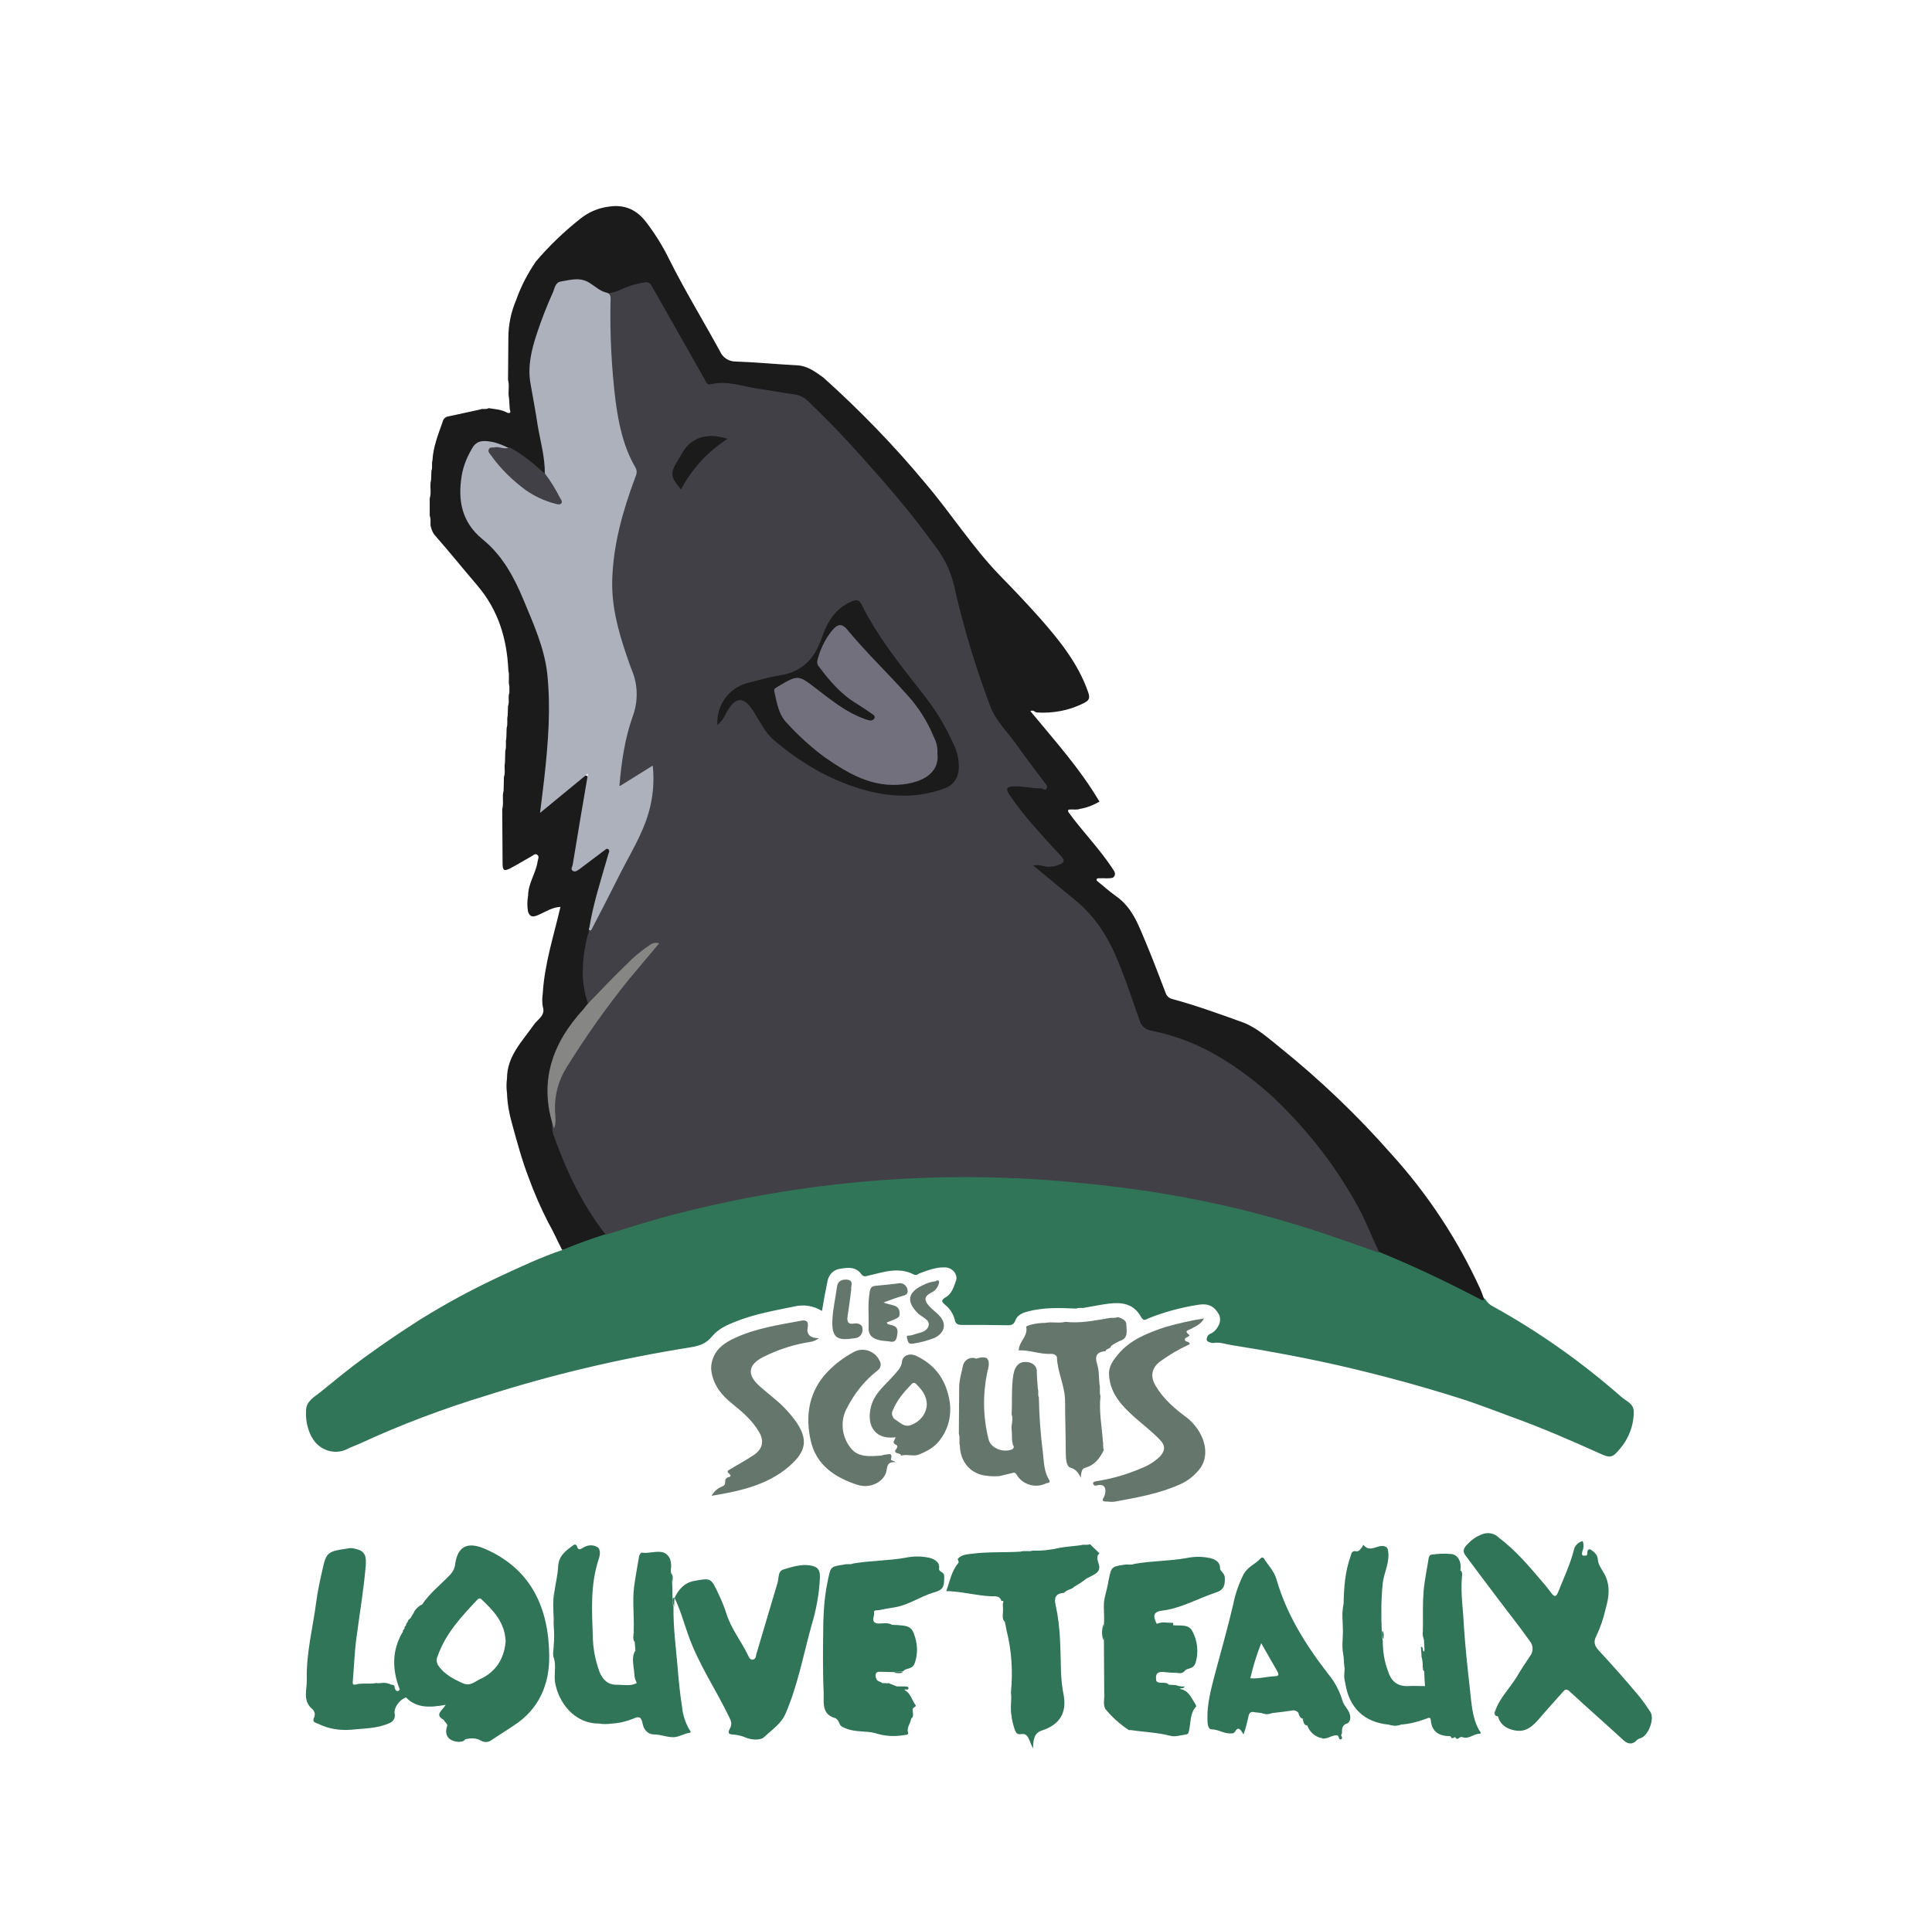 <?xml version="1.0" encoding="utf-8"?>
<!-- Generator: Adobe Illustrator 22.1.0, SVG Export Plug-In . SVG Version: 6.00 Build 0)  -->
<svg version="1.1" id="Calque_1" xmlns="http://www.w3.org/2000/svg" xmlns:xlink="http://www.w3.org/1999/xlink" x="0px" y="0px"
	 viewBox="0 0 567.4 566.9" style="enable-background:new 0 0 567.4 566.9;" xml:space="preserve">
<style type="text/css">
	.st0{fill:#307558;}
	.st1{fill:#1B1B1B;}
	.st2{fill:#65776D;}
	.st3{fill:#414047;}
	.st4{fill:#ADB1BC;}
	.st5{fill:#868685;}
	.st6{fill:#72707D;}
	.st7{fill:none;}
</style>
<title>Fichier 3</title>
<g id="Calque_2_1_">
	<g id="Calque_1-2">
		<path class="st0" d="M436.2,381.6c0.6,1.1,1.6,1.9,2.7,2.4c13.3,7.4,25.7,16.2,37.1,26.2c1.4,1.3,3.7,2,3.8,4.3
			c0.1,3.4-1,6.8-2.9,9.6c-0.3,0.5-0.7,0.9-1,1.3c-2.3,2.9-3,3-6.2,1.5c-8.2-3.7-16.5-7.3-25-10.4c-5.5-2-11-4.2-16.5-5.9
			c-11.4-3.6-22.9-6.7-34.6-9.4c-10.6-2.4-21.3-4.4-32.1-6.1c-1.7-0.3-3.3-0.9-5.1-0.6c-0.7,0.1-1.9-0.4-2-0.8
			c-0.1-0.9,0.4-1.7,1.3-2c1.1-0.6,1.9-1.6,2.4-2.8c0.3-0.8,0.3-1.8,0-2.6c-1.5-2.7-3.3-3.5-6.3-3c-5,0.8-9.9,2.1-14.6,4
			c-0.6,0.3-1.3,0.9-2-0.3c-2.6-4.8-6.9-4.5-11.3-3.8c-1.7,0.3-3.5,0.6-5.2,0.9c-0.8,0.3-1.8-0.1-2.6,0.3c-4.8-0.2-9.7-0.4-14.4,0.9
			c-1.6,0.4-3,1.1-3.6,2.8c-0.4,1-1.1,1.2-2,1.2c-4.6-0.1-9.1-0.1-13.7-0.1c-1.2,0-1.8-0.4-2-1.5c-0.4-1.7-1.4-3.2-2.7-4.3
			c-1.1-0.9-1.5-1.4,0-2.3c1.8-1,2.4-3,3-4.7c0.8-1.9-0.9-4-3.1-4.1c-2.6-0.1-5,0.8-7.4,1.7c-0.6,0.2-1,0.8-1.8,0.4
			c-4.6-2.4-9.2-0.6-13.7,0.4c-0.7,0.3-1.5,0-1.8-0.6c-1.6-2.1-3.8-1.9-6.1-1.5c-2,0.2-3.5,1.8-3.8,3.8c-0.6,2.8-1.1,5.6-1.6,8.6
			c-2.4-1.5-5.4-2-8.2-1.3c-5.8,1.2-11.6,2.2-17.1,4.4c-2.6,1-5.2,2.2-7,4.4s-3.9,2.8-6.4,3.2c-20.2,3.2-40.2,7.9-59.7,14.1
			c-12.8,3.9-25.3,8.6-37.4,14.2c-1.1,0.5-2.3,0.9-3.5,1.5c-3.8,2-8.5,0.4-10.5-3.4c-0.1-0.1-0.1-0.2-0.2-0.3
			c-1.2-2.4-1.7-5.1-1.5-7.8c0.1-2.4,2.3-3.7,4-5c4.2-3.4,8.4-6.9,12.8-10.1c5.5-4,11.2-7.9,16.9-11.5c7.4-4.6,15-8.7,22.9-12.4
			c6.2-2.9,12.4-5.8,18.9-8c0.4-1.2,1.5-1.3,2.4-1.7c3.6-1.4,7.3-2.8,11-3.9c16.7-5.6,33.8-9.8,51.2-12.6c12-1.9,24.1-3.1,36.2-3.8
			c11-0.6,21.9-0.6,32.8-0.3c15,0.5,30,2.1,44.8,4.7c21,3.7,41.6,9.5,61.4,17.3C415.7,371.2,426.1,376.1,436.2,381.6z"/>
		<path class="st1" d="M178.3,362.4c-4.4,1.4-8.9,3-13.2,4.8c-1.4-2.7-2.6-5.5-4.1-8.1c-2.1-4.1-4-8.4-5.6-12.8
			c-2.1-5.4-3.6-11-5.1-16.5c-0.8-2.8-1.3-5.7-1.4-8.7c-0.2-1.4-0.2-2.9,0-4.3c0-6.6,4.5-10.9,7.9-15.8c1.1-1.6,3.5-2.7,2.6-5.3
			c-0.2-1.3-0.2-2.5,0-3.8c0.5-8.7,3.2-16.9,5.2-25.5c-2.5,0.1-4.6,1.6-6.8,2.5c-1.5,0.6-2.2,0.3-2.7-1c-0.3-1.6-0.3-3.2,0-4.8
			c0-3.6,2.3-6.6,2.8-10.1c0.1-0.6,0.5-1.3,0-1.8c-0.7-0.7-1.3,0.1-1.9,0.4c-2,1.1-3.9,2.3-6,3.4s-2.4,0.6-2.4-1.5
			c0-5.3-0.1-10.5-0.1-15.8c0.5-1.8-0.1-3.6,0.4-5.4l0.1-4.1c0.5-1.3,0-2.7,0.3-4.1l0.1-3.6c0.4-1.2,0-2.4,0.3-3.6l0.1-3.1
			c0.4-1.2,0-2.4,0.3-3.6l0.1-2.8c0.5-1.3-0.1-2.6,0.4-3.9v-1.9c-0.4-1.5,0.1-3.1-0.3-4.6c-0.4-9.3-2.9-17.7-9.1-25
			c-4.2-4.9-8.3-10-12.6-14.9c-0.5-0.6-0.8-1.4-1-2.1c-0.4-1.1,0.1-2.3-0.4-3.5v-5.1c0.6-1.8-0.1-3.6,0.4-5.4l0.1-2.7
			c0.4-1,0-2,0.3-3c0.2-4,1.7-7.7,3-11.4c0.2-0.9,0.9-1.5,1.8-1.6l9.2-2c0.8-0.4,1.7,0.1,2.5-0.4c1.9,0.3,3.9,0.4,5.6,1.4
			c1.3,0.2,0.6-0.7,0.6-1.2l-0.2-3.1c-0.4-1.8,0.2-3.6-0.3-5.4c0-4.1,0.1-8.3,0.1-12.4c0-3.8,0.8-7.6,2.3-11.1
			c1.4-4,3.4-7.8,5.8-11.3c3.9-4.6,8.3-8.8,13.1-12.6c2.4-1.9,5.2-3.1,8.3-3.5c4.7-0.7,8.2,0.9,11,4.6c2.6,3.4,4.9,7.1,6.8,11
			c4.6,9.2,10,18,14.9,27c0.8,1.8,2.6,2.9,4.5,2.9c6,0.2,11.9,0.8,17.9,1.1c3.2,0.1,5.5,1.9,7.9,3.6c10.7,9.6,20.8,20,30,31.1
			c7.5,8.8,13.7,18.6,21.7,26.9c4.1,4.2,8.2,8.5,12.1,12.9c5.7,6.5,11.1,13.2,14,21.6c0.6,1.8,0.2,2.4-1.4,3.2
			c-4.2,2.1-8.9,3-13.6,2.7c-0.7,0-1-0.9-2-0.4c7.1,8.6,14.6,16.9,20.3,26.6c-1.8,1-3.7,1.8-5.7,2.1c-1,0.4-2,0.1-3,0.2
			c-0.6,0-0.6,0.3-0.4,0.8c4,5.5,8.9,10.5,12.7,16.2c0.6,1,1.6,1.9,0.4,3c-1.3,0.4-2.6,0.1-4,0.2c-0.4,0-1-0.1-0.8,0.7
			c1.9,1.5,3.6,3.1,5.6,4.5c5.2,3.6,6.9,9.3,9.2,14.6c1.9,4.5,3.6,9.2,5.4,13.8c0.3,1,1.1,1.7,2.1,1.9c7,1.9,13.9,4.4,20.8,6.9
			c4.1,1.6,7.3,4.6,10.7,7.3c11.8,9.5,22.8,20,32.8,31.4c10.7,11.8,19.5,25.2,26.1,39.7c0.4,0.9,0.7,1.9,1.1,2.9
			c-0.5,0.5-0.9,0.1-1.3-0.1c-9.6-5-19.4-9.7-29.5-13.8c-0.9-0.6-1.5-1.5-1.8-2.5c-5.4-13-13-24.9-22.5-35.2
			c-7.9-9-17.4-16.4-28-21.9c-4.6-2.4-9.6-4.1-14.7-5c-2-0.2-3.6-1.6-4-3.5c-2.4-7.6-5.4-15.1-8.7-22.3c-2.5-5.4-6.5-9.4-10.9-13.2
			c-3.2-2.9-6.7-5.5-10-8.2c-0.6-0.5-1.6-1-1.1-1.9s1.4-0.6,2.2-0.5c1.2,0.3,2.5,0.4,3.8,0.2c0.7-0.2,1.5-0.2,1.8-1
			s-0.4-1.1-0.8-1.6c-4.1-4.4-8.1-9-11.9-13.8c-1.1-1.3-2-2.7-2.7-4.1c-0.9-1.7-0.4-2.5,1.6-2.7c3-0.3,5.9,0.4,9.2,0.6
			c-0.8-1.5-1.7-3-2.8-4.3c-3.4-4.6-6.8-9.1-10.2-13.6c-1.9-2.4-3.3-5.1-4.2-8c-3.7-11.1-7.4-22.2-9.8-33.6c-1-4.7-3.5-8.5-6.3-12.2
			c-7.4-9.8-15.3-19.3-23.8-28.3c-3.5-3.8-7.1-7.4-10.7-11c-1.9-2.1-4.5-3.4-7.2-3.7c-5.4-0.5-10.7-1.9-16.1-2.8
			c-1.9-0.4-3.8-0.4-5.7-0.2c-1.7,0.3-2.6-0.3-3.5-1.8c-4.7-8.2-9.2-16.5-14-24.6c-2.2-3.8-2.5-3.8-6.7-2.6
			c-2.6,0.8-4.8,2.6-7.7,2.3c-1.6-0.4-3.1-1.2-4.4-2.3c-2.6-1.9-5.4-1.6-8.3-0.8c-0.8,0.3-1.4,0.9-1.6,1.7
			c-3.1,6.1-5.4,12.6-6.9,19.3c-0.5,3-0.5,6.1,0,9.1c1.1,7.3,2.6,14.5,3.8,21.7c0.3,1.2,0.3,2.5,0,3.8c-0.8,1-1.4,0.2-2-0.3
			c-2.9-2.6-6.1-4.8-9.6-6.6c-8.4-3.8-9.7-1.3-12.1,5.5c-1.5,4.2-0.6,8.5-0.3,12.8c0.2,1.2,0.8,2.3,1.7,3.1c1.6,2,3.3,3.9,5.1,5.7
			c3.9,3.5,7.1,7.9,9.2,12.7c3.8,8.3,7.5,16.7,8.9,25.8c1,6.3,0.6,12.8,0.2,19.1c-0.4,6.9-1.1,13.7-2.2,20.5c3.5-2.8,6.4-5.6,9.7-8
			c1-0.8,2.1-2.4,3.4-1.6c1.2,0.7,0.3,2.4,0.1,3.6c-1.1,6.9-2.3,13.9-3.4,20.8c-0.1,0.8-0.8,1.9,0.1,2.4s1.6-0.6,2.2-1.1
			c1.6-1.1,3-2.4,4.5-3.6c0.8-0.6,1.6-1.4,2.6-0.8s0.5,1.7,0.2,2.6c-1.9,6.8-4,13.5-5.3,20.4c-0.2,0.9-0.4,1.8-0.5,2.7
			c-1.2,6.5-1.8,13.1,0,19.6c-0.4,1.8-1.7,3-2.9,4.3c-5.1,5.6-8.2,12.8-8.9,20.4c-0.4,4.2,0.7,8.2,1.8,12.2c3.2,10.3,8,20,14.2,28.8
			C177.8,360.8,178.6,361.3,178.3,362.4z"/>
		<path class="st0" d="M467,455.1c1.2,0.8,2.2,1.5,2.3,3.3c0.1,1.2,1.1,2.6,1.8,3.8c2,3.6,1.4,7.1,0.4,10.6
			c-0.6,2.7-1.5,5.3-2.7,7.8c-0.9,1.7-0.5,2.9,0.7,4.2c3.9,4.2,7.7,8.5,11.4,12.9c1.4,1.6,2.6,3.4,3.8,5.2c1.3,2-0.6,7-2.9,7.7
			c-0.4,0.1-0.8,0.3-1.1,0.6c-1.1,1.2-2.4,1.3-3.8,0.1c-5.3-4.9-10.7-9.6-16-14.5c-0.9-0.8-1.3-0.5-1.9,0.2
			c-2.3,2.6-4.6,5.1-6.8,7.7c-2,2.3-4,4.3-7.4,3.6c-2-0.4-3.7-1.3-4.6-3.3c-0.1-0.3-0.1-1-0.8-0.9c-0.2-0.6-0.2-1.3-0.1-2
			c1.4-3.6,4.2-6.3,6.2-9.6c1.2-2.1,2.6-4.1,3.9-6.1c1-1.3,0.9-3.1-0.1-4.3c-3.1-4.4-6.5-8.6-9.7-12.9c-3.1-4.1-6.2-8.2-9.3-12.4
			c-0.9-1.2-0.3-2.3,0.8-3.3c1.1-1.2,2.4-2.1,3.9-2.7c1.8-0.8,3.8-0.5,5.2,0.9c4.9,3.7,8.8,8.3,12.7,12.9c1,1.1,1.9,2.3,2.8,3.5
			s1.4,0.8,1.9-0.4c1.6-4.1,3.5-8,4.6-12.3c0.2-1.3,1.3-2.4,2.6-2.7c0.4,1,0.3,2.1-0.1,3.1c-0.4,1.5,0.5,1.2,1.3,1.1
			C466.4,456.4,465.8,455.1,467,455.1z"/>
		<path class="st0" d="M162.6,483.6c0.2-2.1,0.2-4.2,0-6.3c0.5-3.4-0.1-6.8,0.3-10.2c0.3-2.2,0.9-4.5,1-6.7c0.1-3.4,2.3-4.9,4.5-6.5
			c0.4-0.3,0.8-0.2,1,0.2c0.4,1.4,1,1.1,1.9,0.5c1.3-0.8,2.9-0.9,4.2-0.1c1,0.7,0.7,2.5,0.3,3.6c-2.4,7.3-2,14.8-1.7,22.2
			c0,3.7,0.7,7.4,2,10.9c1,2.4,2.6,3.8,5.2,3.7c1.9,0,3.9,0.5,5.7-0.5c-0.4-1.9-0.5-3.8-0.5-5.8c-0.4-1.3,0.4-2.6,0.1-3.9l-0.2-2.4
			c-0.3-1,0.1-2.1-0.3-3.1c0.2-4.3-0.4-8.6,0.1-12.9c0.4-3.1,1-6.1,1.5-9.2c0.1-0.4,0.6-1.1,0.8-1c2.1,0.3,4.3-0.6,6.2-0.1
			c2.1,0.7,2.7,2.9,2.3,5.2c0,0.3,0,0.6,0.1,0.9c0.3,0.8-0.1,1.8,0.3,2.6c0.1,1.5,0.1,3.1,0.1,4.6c0.3,0.8-0.1,1.8,0.3,2.6
			c-0.1,6,0.7,11.9,1.2,17.8c0.3,3.9,0.7,7.8,1.3,11.6c0.2,2.3,0.9,4.5,2,6.5c0.2,0.4,0.9,1.1,0.3,1.2c-1.6,0.2-3.1,1.2-4.6,1.3
			c-2,0.1-3.9-0.8-5.9-0.8s-3.1-1.6-3.4-3.3c-0.4-2.1-1.3-2-2.8-1.3c-2,0.8-4.1,1.3-6.2,1.4c-1.3,0.2-2.6,0.2-3.8,0
			c-7.3,0-11.9-6.2-12.9-12.2c-0.3-2.1,0.3-4.4-0.2-6.6C162.6,486.3,163,484.9,162.6,483.6z"/>
		<path class="st0" d="M429.3,463.9c-0.3,4.5,0.4,8.9,0.6,13.4c0.4,6.3,1.1,12.7,1.8,19c0.5,4.1,0.6,8.4,2.8,12.1
			c0.1,0.2,0.8,0.8,0,0.9c-1.7,0-3.2,1.7-5,1c-0.9-0.4-1.4,1.3-2.1,0c-0.5-0.3-1.1,0.1-1.5-0.3c-3.2,0-5.4-1.2-5.7-4.7
			c-0.1-1.1-0.8-0.6-1.4-0.4c-2.4,0.9-4.8,1.5-7.3,1.7c-1.3,0.2-2.5,0.2-3.8,0c-7.1-0.7-11.5-5-12.6-12.1c-0.3-1.6,0.2-3.4-0.3-5
			l-0.2-2.7c-0.2-5.3-0.2-10.5,0-15.8c0.1-4.6,0.4-9.2,2-13.7c0.3-0.9,0.3-1.9,1.8-1.6c0.7,0.1,1.2-0.7,1.6-1.2
			c0.2-0.2,0.3-0.9,0.5-0.6c1.9,2.3,4-0.2,6,0.3c1.1,0.3,1.1,0.9,1.2,1.7c0.4,3.2-1.2,6-1.6,9.1c-0.5,4.7-0.5,9.5-0.3,14.3
			c0.3,0.8,0,1.8,0.3,2.6c0,3,0.4,6,1.5,8.9c0.9,2.9,2.6,4.6,5.9,4.5c1.7-0.1,3.3,0,5,0c-0.1-1.4-0.2-2.7-0.2-3.9s0-2.3-0.1-3.5
			c-0.5-1.4,0.8-2.8,0.1-4.2l-0.1-1.9c-0.4-1.2,0.1-2.4-0.3-3.5c0-3.7-0.1-7.3,0.2-11c0.3-3.3,1-6.5,1.5-9.7
			c0.1-0.4,0.4-0.9,0.7-0.9c2-0.3,3.9-0.4,5.9-0.2c2.1,0.2,3.1,2.5,2.7,4.8c0,0.1,0.1,0.3,0.1,0.5C429.3,462.1,429,463,429.3,463.9z
			"/>
		<path class="st0" d="M333.1,459.4c5.1-0.9,10.2-0.8,15.3-1.7c2.3-0.5,4.7-0.5,7,0c0.8,0.2,3,0.8,2.9,3c0,0.8,1.3,1.4,1.4,2.6
			c0.1,2.2-0.1,3.7-2.6,4.5c-5.2,1.7-10.1,4.6-15.6,5.3c-2.6,0.3-3.1,1.3-1.8,3.9c1.6,0,3.2-0.2,4.8,0.4c2.1,0.3,4.7-0.5,5.8,2
			c1.4,2.7,1.7,5.9,0.9,8.8c-0.7,2.5-2.6,1.5-3.4,2.8c-0.8,0.4-1.8,0-2.6,0.4c-1,0-2.1-0.1-3.1-0.2c-2.2-0.3-2.9,0.5-2.5,2.6
			c0.7,1.1,1.9,0.8,2.8,1c0.7,0.4,1.6,0.5,2.4,0.2c0.6,0.2,1.1,0.6,1.5,1.1c2.7,0.3,3.5,2.5,4.7,4.4c0.1,0.2,0.4,0.7,0.3,0.8
			c-2,2.1-1.5,5-2.2,7.5c-0.1,0.5-0.4,0.6-0.7,0.7c-1.6,0.2-3.3,0.8-4.7,0.4c-3.8-1-7.8-1.1-11.7-1.7c-0.2,0-0.4,0.1-0.5,0
			c-2.6-1.7-4.9-3.8-6.9-6.2c-0.3-1.5,0.2-3-0.3-4.4c0-5.2-0.1-10.5-0.1-15.7c-0.2-1.6-0.2-3.2,0-4.8c0.2-2-0.1-4.2,0-6.1
			s1-4.2,1.3-6.4c0-0.2,0.1-0.3,0.1-0.5c0.8-3.9,0.8-3.9,4.9-4.5C331.4,459.5,332.3,459.8,333.1,459.4z"/>
		<path class="st0" d="M267.6,504.9c-0.2,1.4-1.4,2.5-0.9,4.1c0.2,0.7-0.7,0.6-1.2,0.7c-2.9,0.5-5.8,0.3-8.5-0.6
			c-2.7-0.7-5.6-0.2-8.4-1.3c-0.9-0.4-1.7-0.5-2.1-1.6c-0.2-0.6-0.6-1.2-1.2-1.5c-4.1-1.1-3.3-4.7-3.4-7.4
			c-0.3-6.9-0.2-13.9-0.1-20.8c0.1-4.2,0.5-8.5,1.4-12.6c0.8-3.7,0.7-3.7,4.7-4.3c0.9-0.3,1.8,0.1,2.6-0.3
			c5.1-0.9,10.3-0.8,15.4-1.7c2.3-0.5,4.7-0.5,7,0c0.8,0.2,3.2,0.9,2.9,3.1c-0.2,1.2,1.6,0.9,1.5,2.4c0,3.1-0.2,3.9-3.1,4.7
			c-4,1.2-7.5,3.8-11.7,4.4c-1.5,0.2-3,0.5-4.4,0.8c-0.5,0.1-1.6-0.2-1.4,0.8s-1.1,2.6,0.9,3.1c1.5,0.1,3-0.4,4.4,0.4
			c5.3,0.2,5.8,0.5,6.8,3.8c0.7,2.4,0.7,4.9-0.1,7.3c-0.7,2.2-2.5,1.4-3.4,2.5c-0.8,0.3-1.8,0-2.6,0.3c-1.4,0-2.8-0.1-4.2-0.1
			c-1.2-0.1-1.5,0.6-1.3,1.6c0.4,0.7,0.2,1.7,1.4,1.8c0.5,0.2,1,0,1.5,0c1,0.1,1.7,1,2.7,0.8c0.4,0.2,0.8,0.3,1.2,0.3
			c0.7,0.1,1.3,0.4,1.7,0.9c1.8,0.9,2.1,3,3.2,4.4c0.3,0.4-0.6,0.6-0.8,1C267.5,502.9,268.3,504.1,267.6,504.9z"/>
		<path class="st0" d="M198.1,469.4c1.2-2.5,2.9-4.5,5.8-5c4.9-0.9,4.9-0.9,7.1,3.8c0.9,1.9,1.7,3.8,2.3,5.7
			c1.4,4.6,4.5,8.3,6.5,12.6c0.2,0.5,0.7,1.2,1.4,1s0.8-0.8,0.9-1.5c2.1-7.1,4.2-14.1,6.3-21.2c0.4-1.4,0-3.3,1.8-3.8
			c2.4-0.7,4.8-1.5,7.4-1.2c2.2,0.3,3.3,1,3.2,3.6c-0.2,4.8-1.1,9.6-2.5,14.2c-2.4,8.6-4,17.5-7.6,25.8c-1.3,3-4.1,4.8-6.3,6.9
			c-0.9,0.9-3.4,0.9-5.2,0.2c-1.3-0.6-2.7-0.9-4.1-1c-1.6,0-1.1-1.1-0.7-1.8c0.7-1.3,0.3-2.2-0.3-3.4c-3.9-8.1-9-15.5-12-24.1
			C200.8,476.6,199.8,472.8,198.1,469.4L198.1,469.4z"/>
		<path class="st0" d="M294.1,470.3c-0.5-1.8-2.2-1.3-3.3-1.4c-3.7-0.2-7.2-1.1-10.9-1.4c-0.7-0.1-1.4-0.1-2-0.1
			c1-2.7,1.5-5.8,3.5-8.2c0.4-0.5-0.2-0.9-0.1-1.3c1.2-1.3,2.8-1.3,4.3-1.5c4.7-0.6,9.4-0.3,14.1-0.6c1.2-0.4,2.4,0.1,3.6-0.3
			c2.6,0.1,5.2-0.2,7.8-0.8c2.1-0.4,4.3-0.5,6.4-0.8c0.8-0.3,1.8,0.1,2.6-0.3l2.8,2.7c-1.9,1.6,1.3,3.9-0.8,5.7
			c-1.2,1-2.7,1.3-3.8,2.3c-0.9,0.7-1.8,1.2-2.8,1.8c-0.8,0.9-2.2,0.8-3,1.8c-2.7,0.2-3,1.6-2.4,4c1.4,6.3,1.3,12.8,1.5,19.2
			c0.1,2.3,0.3,4.6,0.8,6.9c0.9,5.2-1.2,8.6-6.3,10.3c-2.3,0.7-2.7,2.6-2.7,5.3c-1.2-2-1.2-4.6-3.5-4.2c-1.3,0.2-1.5-0.5-1.8-1.1
			c-0.4-1.1-0.7-2.2-0.9-3.3c-0.4-2.6,0.2-5.3-0.3-7.9c0.6-6.1,0.2-12.3-1.3-18.2c-0.2-0.9-0.3-1.7-0.5-2.5
			c-0.7-0.6-0.6-1.4-0.6-2.1c0.1-1,0.1-2,0-3C294.5,470.9,295.1,470.1,294.1,470.3z"/>
		<path class="st0" d="M119.1,498.2c0.1,0.1,0.2,0.2,0.2,0.4c-1.9,0.6-3.7,3-3.4,4.8c0.3,1.2-0.4,2.4-1.6,2.8
			c-3.5,1.6-7.3,1.5-11,1.9c-3.4,0.3-6.7-0.2-9.8-1.7c-0.8-0.4-2-0.4-1.2-2c0.3-0.8,0.1-1.6-0.4-2.2c-3.2-2.5-1.7-5.9-1.8-8.8
			c-0.2-7.8,1.8-15.3,2.8-23c0.4-3.1,1.1-6.2,1.8-9.3c1.1-5.1,1.6-5.4,7.3-6.2c0.8-0.2,1.6-0.2,2.4,0.1c3,0.6,3.2,2.3,3,5.1
			c-0.6,7-1.8,14-2.7,20.9c-0.6,4.3-0.7,8.6-1.1,13c-0.1,1,0.4,1,1,0.8c2-0.5,4,0,5.9-0.4c1.3,0.5,2.7,0,4,0.3
			c0.4,0.4,1.4-0.1,1.4,1c-0.3,0.5-0.2,1.2,0.3,1.5c0.1,0.2,0.1,0.3,0.2,0.5C117.3,497.7,118.3,497.9,119.1,498.2z"/>
		<path class="st2" d="M349.2,394.4c0.5,0.5,0,0.5-0.3,0.7c-2.8,1.3-5.5,2.9-8,4.7c-2.7,1.9-3.2,4.5-1.5,7.3
			c2.3,3.9,5.6,6.7,9.1,9.3c4.2,3.2,7.5,9.8,4,14.9c-1.6,2.1-3.7,3.8-6.1,4.8c-6,2.7-12.5,3.8-18.9,5c-0.7,0.1-1.4,0.1-2.1,0
			c-0.7-0.1-2.3,0.3-1.1-1.5c0.2-0.3,1.4-4.3-2.4-3.2c-0.4,0.1-0.8-0.2-0.9-0.6c0,0,0,0,0,0c0-0.5,0.5-0.6,1-0.7
			c4.6-0.7,9-2,13.2-3.8c2.1-0.8,4-2,5.5-3.5c1.5-1.6,1.6-3.2,0-4.8c-2.3-2.4-4.9-4.4-7.4-6.6c-3.8-3.4-7.3-7-7.6-12.6
			c-0.1-2.5,1.2-4.2,2.7-6c3.6-4.3,8.6-6.2,13.6-7.9c3.8-1.1,7.7-2,11.6-2.6c-1,1.9-2.7,2.4-4.1,3.2c-0.5,0.3-1.8,0.4-0.4,1.5
			c0.8,0.6-0.9,0.7-1.1,1.3C347.8,394.2,348.9,394,349.2,394.4z"/>
		<path class="st2" d="M213.8,432c2.5-1.6,5.1-2.9,7.6-4.6s3.1-4,1.6-6.6c-1.9-3.4-4.9-6-7.9-8.4s-5.4-5.2-6.1-9.2
			c-0.2-0.9-0.2-1.9,0-2.8c0.8-3.9,3.6-5.9,6.9-7.4c6.1-2.8,12.7-3.8,19.2-5c1.4-0.3,2.5-0.1,2.1,2s0.9,3.1,3.3,3.1
			c-1.5,1.2-3,1.1-4.3,1.4c-4.2,0.8-8.2,2.2-12,4.1c-4.6,2.3-4.9,5.3-1,8.7c2.6,2.3,5.4,4.3,7.7,6.8c1.1,1.2,2.1,2.4,3,3.7
			c3.1,4.6,3,7.9-0.9,11.8c-6.5,6.4-15,8.3-24,9.8c0.6-1.2,1.7-2.2,3-2.7c1-0.5,0.9-0.5,1-1.8c0.1-0.7,0.7-1,1.4-1.1
			C215,433,213.3,432.8,213.8,432z"/>
		<path class="st2" d="M324.7,396.9c-2.4,0.2-3.3,1.2-2.5,3.8c0.6,1.8,0.5,3.9,0.7,5.9c0.3,1.1-0.1,2.4,0.3,3.5
			c-0.5,4.5,0.4,8.9,0.7,13.3c0.2,0.8-0.1,1.7,0.3,2.5c-1.2,2.5-2.7,4.5-5.6,5.3c-0.9,0.2-1.1,1.5-1.2,2.9c-0.8-1.7-1.5-2.5-3.1-3
			c-1.1-0.3-1.3-2.7-1.3-4.3c0-5-0.2-10.1-0.2-15.1c0-4.5-2.2-8.5-2.4-12.9c0-0.7-0.9-1.1-1.7-1.1c-3.3,0.2-6.3-1.2-9.5-1
			c0-2.6,2.7-4.1,2.2-6.8c-0.1-0.4,0.6-0.5,1.1-0.7c1.5-0.4,3-0.6,4.5-0.6c2-0.4,4,0.2,5.9-0.3c4.4,0.5,8.6-0.4,12.8-1.1
			c0.8-0.2,1.7,0.1,2.6-0.3c1.2,0.4,2.5,0.9,2.5,2.2c0,1.8,0.7,4-1.9,4.8c-0.9,0.4-1.8,0.9-2.6,1.5
			C326.1,396.4,324.9,396,324.7,396.9z"/>
		<path class="st2" d="M289.7,433.5c-4.5-0.4-7.7-4-7.8-8.8c-0.3-1.1,0.1-2.4-0.3-3.5c0-4.6,0.1-9.1,0.1-13.7c0-2.2,0.7-4.2,1.1-6.3
			c0.3-1.5,1.7-2.5,3.3-2.3c0.1,0,0.2,0,0.2,0.1c0.1,0,0.3,0.1,0.4,0.1c1.1-0.4,2.9-0.6,3.3,0.1c0.8,1.1,0.2,2.7-0.1,4.1
			c-1.3,6.4-1.2,13,0.4,19.4c0.6,2.7,4.2,4.1,6.8,3.1c0.4-0.1,0.7-0.5,0.6-0.9c0-0.1,0-0.2-0.1-0.2c-0.6-1.5-0.3-3.1-0.5-4.7
			s0.6-3,0-4.5c0.2-3.9-0.1-7.8,0.5-11.6c0.5-3,2.1-4.4,5-3.6c1.2,0.4,2,1.5,1.9,2.7c0,1.7,0.2,3.3,0.3,5c0.3,0.8-0.1,1.7,0.3,2.5
			c0.1,5.5,0.5,10.9,1.2,16.4c0.3,2.6,0.3,5.4,1.8,7.8c0.6,1-0.5,0.9-0.8,1c-3.1,1.6-7,0.5-8.8-2.6c-0.5-0.7-0.7-0.5-1.2-0.4
			c-1.2,0.3-2.5,0.6-3.7,0.9C292.3,433.7,291,433.7,289.7,433.5z"/>
		<path class="st2" d="M263,429.5c-1.8-0.1-2.4,0.5-2.6,2.3c-0.5,3.4-4.7,5.6-8.5,4.4c-6.6-2.1-12.2-5.8-13.8-13
			c-1.7-7.5-0.5-14.8,5.3-20.6c2.1-2.1,4.5-3.9,7.1-5.3c2.6-1.6,5.9-0.7,7.5,1.8c0.1,0.2,0.2,0.4,0.3,0.6c0.6,0.9,0.4,2.2-0.5,2.8
			c0,0-0.1,0.1-0.1,0.1c-3.7,2.9-6.7,6.6-8.9,10.9c-2.1,3.7-1.7,8.4,1,11.8c2.2,2.9,5.6,2.5,8.8,2.3c0.5,0,0.9-0.3,1.4-0.3
			c0.8,0,2.2-0.8,1.7,1.3C261.4,429.1,262.5,429,263,429.5z"/>
		<path class="st2" d="M259.5,382.6c2.1,1,4.9,0.4,4.7,3.5c-0.1,0.9-0.2,1-3.8,2.4c0.3,0.7,1,0.6,1.6,0.8c1.9,0.5,1.7,1.8,1.4,3.4
			c-0.4,1.8-1.4,1.5-2.6,1.3c-0.8-0.1-1.6-0.1-2.4-0.3c-1.9-0.4-3.4-1.3-3.3-3.6c0.1-3.5-0.3-7,0.3-10.5c0.2-1.3,0.6-1.8,1.8-1.9
			c2.2-0.2,4.4-0.4,6.6-0.7c1.2-0.3,2.4,0.5,2.7,1.7c0,0,0,0,0,0.1c0.4,1.5-0.8,1.7-1.8,2C263.3,381.2,261.6,381.8,259.5,382.6z"/>
		<path class="st2" d="M275.8,376.8c-0.3,1.3-1.1,2.4-2.3,2.9c-2.1,1.1-2.2,2.2-0.6,4c0.8,0.9,1.8,1.6,2.6,2.4
			c2.6,2.4,2.2,5.3-1,6.9c-2.1,0.8-4.2,1.4-6.4,1.7c-1.5,0.3-1.5-0.9-1.7-1.6c-0.4-1.1,0.8-0.6,1.3-0.9c0.1,0,0.2,0,0.2,0
			c1.7-0.7,4.2-0.7,4.8-2.7c0.5-1.8-1.8-2.5-3-3.6c-3.6-3.5-3.2-6.3,1.4-8.4c1.1-0.6,2.4-1,3.6-1.1
			C275.2,376.1,275.8,375.8,275.8,376.8z"/>
		<path class="st2" d="M250,378.8c-0.3,2.6-0.7,5.3-1.1,8c-0.2,1.5,0.2,2.3,1.9,2c1.3-0.2,2.5,0.3,2.5,1.5c0.2,1.4-0.8,2.7-2.2,2.8
			c0,0,0,0,0,0c-4.8,0.7-7.1,0.5-6.6-6c0.2-3,0.9-6,1.3-9c0.2-1.9,1.5-2.3,3-2.2C250.9,376.2,249.8,377.7,250,378.8z"/>
		<path class="st0" d="M394.7,470.9c0,5.3,0,10.5,0,15.8c-0.8-2.5-0.3-5-0.3-7.5C394.4,476.4,393.9,473.6,394.7,470.9z"/>
		<path class="st0" d="M384.3,506.4c1.1,1.6,3.2,2.3,3.9,4.2c-2-0.4-3.6-1.8-4.3-3.8C383.7,506.4,383.8,506.2,384.3,506.4z"/>
		<path class="st0" d="M162.9,467.1c-0.1,3.4,0.4,6.9-0.3,10.2C162.7,473.9,162.1,470.5,162.9,467.1z"/>
		<path class="st0" d="M186.6,484.8c0.7,1.2,0.4,2.6,0.4,3.9c-0.6,0.2,0.4,1.5-0.9,1.3C185.9,488.2,185.6,486.4,186.6,484.8z"/>
		<path class="st0" d="M344.5,477.5c-1.6,0-3.3,0.3-4.8-0.4c1.5-0.9,3.1-0.3,4.7-0.4C344.7,476.7,344.5,477.2,344.5,477.5z"/>
		<path class="st0" d="M418.4,483.3c0.7,1.4,0.4,3,0.3,4.5c-0.6,0.6,0.6,1.9-0.9,2.2c0.1-1.1,0-2.2-0.3-3.3c0.1-0.6,0.4-1.1,0.8-1.5
			L418.4,483.3z"/>
		<path class="st0" d="M186.1,490l0.9-1.3c0,1.9,0.1,3.8,0.1,5.7C186.1,493,186.4,491.5,186.1,490z"/>
		<path class="st0" d="M297,497.1c0.7,2.6,0.2,5.2,0.3,7.9C296.5,502.3,297.1,499.7,297,497.1z"/>
		<path class="st0" d="M342.5,495.3c-0.8-0.9-3,1.3-2.9-1.4c1.1,0.9,2.7-0.1,3.7,1C343.2,495.2,342.9,495.3,342.5,495.3z"/>
		<path class="st0" d="M381.4,503.5c0-0.4,0-0.8,0.1-1.5c0.9,1,1.7,1.6,1.7,2.8c-0.1,0.2-0.4,0.2-0.6,0.1c0,0,0,0,0,0
			C381.9,504.7,381.6,504.1,381.4,503.5z"/>
		<path class="st0" d="M262.8,495.9c-1-0.3-2.1,0-2.7-1.1c0.2-0.3,0.6-0.2,0.8-0.4l2.5,1C263.4,495.8,263.2,496,262.8,495.9z"/>
		<path class="st0" d="M258.5,495.3c-1.9,0.1-1.3-1.4-1.4-2.4c0.3,0.9,1.2,1,1.9,1.4C259,494.8,258.8,495.1,258.5,495.3z"/>
		<path class="st0" d="M324.1,477.1v4.8C323.5,480.4,323.5,478.7,324.1,477.1z"/>
		<path class="st0" d="M394.9,489.4c0.7,1.6,0.2,3.3,0.3,5C394.4,492.7,395,491,394.9,489.4z"/>
		<path class="st0" d="M342.5,495.3c0.2-0.3,0.5-0.5,0.8-0.4l2,0.1c0,0.4,0,0.7-0.5,0.4C344.1,495.9,343.3,496.2,342.5,495.3z"/>
		<path class="st0" d="M344.8,495.4l0.5-0.4c0.8,0.3,1.7,0.5,2.6,0.4c-0.3,0.9-1.3,0.2-1.5,0.9C345.7,496.5,345,496.1,344.8,495.4
			C344.8,495.4,344.8,495.4,344.8,495.4z"/>
		<path class="st0" d="M417.9,490c1-0.4,0.2-1.6,0.9-2.2c-0.1,1.1,0.3,2.2-0.3,3.2C418,490.9,417.8,490.4,417.9,490z"/>
		<path class="st0" d="M324.3,497.6c0.7,1.4,0.3,3,0.3,4.4C323.9,500.6,324.4,499.1,324.3,497.6z"/>
		<path class="st0" d="M418.3,485.2c0.1,0.6-0.2,1.3-0.8,1.5c-0.1-1-0.1-2-0.2-3C418.3,484,417.5,485,418.3,485.2z"/>
		<path class="st0" d="M382.6,505l0.6-0.1c0.7,0.2,0.7,1,1.1,1.5l-0.5,0.5C382.8,506.6,382.8,505.7,382.6,505z"/>
		<path class="st0" d="M114.5,494.8c-1.3-0.1-2.7,0.4-4-0.3C111.8,494.5,113.2,494,114.5,494.8z"/>
		<path class="st0" d="M162.6,483.6c0.7,1.3,0.2,2.7,0.3,4C162.1,486.3,162.6,485,162.6,483.6z"/>
		<path class="st0" d="M407.8,506.5h3.8C410.4,507.1,409,507.1,407.8,506.5z"/>
		<path class="st0" d="M258.5,495.3c0-0.4,0.2-0.8,0.5-0.9l1.8,0.1c-0.1,0.4-0.5,0.4-0.8,0.4L258.5,495.3z"/>
		<path class="st0" d="M370.4,503.1h3.3C372.7,503.7,371.4,503.7,370.4,503.1z"/>
		<path class="st0" d="M417.9,477.9c0.6,1.1,0.3,2.4,0.3,3.5C417.5,480.3,418,479.1,417.9,477.9z"/>
		<path class="st0" d="M392.9,509.8l0.9-0.6c-0.2,0.6,0.8,1.3,0.1,1.7S393.3,510.2,392.9,509.8z"/>
		<path class="st0" d="M262.8,495.9l0.5-0.5h2.4c0.1,0.1,0.2,0.2,0.1,0.4c0,0.1-0.1,0.2-0.1,0.2c-0.6,0.5-1.3-0.2-1.9,0.3
			C263.4,496.4,263,496.3,262.8,495.9z"/>
		<path class="st0" d="M186.1,479.3c0.6,1,0.3,2,0.3,3.1C185.7,481.4,186.1,480.3,186.1,479.3z"/>
		<path class="st0" d="M263.8,496.3c0.5-0.7,1.2-0.3,1.9-0.5c0.1,0.1,0.1,0.2,0.1,0.3c0,0.1-0.1,0.2-0.1,0.2c0,0.1,0,0.3,0,0.5
			L263.8,496.3z"/>
		<path class="st0" d="M115.9,497.3c-1.3-0.5-0.1-1.1,0-1.6c0.1,0.6,0.4,1.1,1.1,1.1C116.8,497.6,116.4,497.6,115.9,497.3z"/>
		<path class="st0" d="M115.9,497.3l1-0.5l0.6-0.6l0.4,0.9c-0.2,0.6-1,1-1.6,0.7c-0.1-0.1-0.3-0.1-0.4-0.2
			C115.9,497.6,115.9,497.4,115.9,497.3z"/>
		<path class="st0" d="M267.6,504.9c0.6-0.9-0.4-2.1,0.5-2.9C267.9,503,268.6,504.1,267.6,504.9z"/>
		<path class="st0" d="M439.3,502.1c0,0.7,0.1,1.3,0.1,2C438.6,503.5,439,502.8,439.3,502.1z"/>
		<path class="st0" d="M130.4,505.2c0.7,0.4,1.9,0.5,1,1.9C131.4,506.2,130.5,505.9,130.4,505.2z"/>
		<path class="st0" d="M426,509.9c0.6-0.3,1.1-0.4,1.5,0.3C427,510.3,426.3,511.2,426,509.9z"/>
		<path class="st0" d="M135.1,511.6c0-1.2,0.9-0.8,1.6-0.8C136.4,511.4,135.7,511.7,135.1,511.6z"/>
		<path class="st0" d="M406.3,481.6c-0.4-0.8-0.5-1.7-0.3-2.6C406.6,479.8,406.3,480.8,406.3,481.6z"/>
		<path class="st0" d="M198,472c-0.4-0.8-0.5-1.7-0.3-2.6h0.4l0,0C198,470.3,198,471.1,198,472z"/>
		<path class="st0" d="M197.5,464.8c-0.4-0.8-0.5-1.7-0.3-2.6C197.8,463,197.5,464,197.5,464.8z"/>
		<path class="st0" d="M429.3,463.9c-0.4-0.8-0.5-1.7-0.3-2.6C429.7,462.1,429.3,463,429.3,463.9z"/>
		<path class="st0" d="M262.6,491.4c0.8-0.6,1.7-0.3,2.6-0.3C264.4,491.8,263.5,491.4,262.6,491.4z"/>
		<path class="st0" d="M345.2,491.4c0.8-0.6,1.7-0.2,2.6-0.4C347,491.8,346,491.4,345.2,491.4z"/>
		<path class="st0" d="M265.7,496.3c0-0.2,0-0.3,0-0.5c0-0.1,0-0.3,0-0.4c0.5,0,1.1,0,1.1,0.5C266.8,496.6,266.1,496.2,265.7,496.3z
			"/>
		<path class="st0" d="M118.4,479l0.3,0.4l-0.3,0.1C118.3,479.3,118.4,479.2,118.4,479z"/>
		<path class="st0" d="M118.9,478l0.3,0.4l-0.3,0.1C118.8,478.3,118.8,478.2,118.9,478z"/>
		<path class="st0" d="M119.3,477l0.3,0.4l-0.4,0.1C119.3,477.3,119.3,477.2,119.3,477z"/>
		<path class="st0" d="M119.8,476.1l0.3,0.4l-0.4,0.1L119.8,476.1z"/>
		<path class="st3" d="M172.7,294.8c-2.4-6.7-1.7-13.5-0.1-20.2c0.4-0.6,0.3-1.4,0.7-2.1c3.6-8.3,8.1-16.1,12.3-24.2
			c3.3-6.3,5.7-12.9,5.5-20.1c0-0.6,0.3-1.4-0.3-1.8c-0.8-0.4-1.3,0.4-1.8,0.8c-1.6,1.1-3.3,2-4.9,3c-0.7,0.4-1.5,1.2-2.4,0.6
			s-0.4-1.4-0.4-2.2c0.5-6.5,1.8-12.8,3.9-19c1.3-3.8,1.3-8-0.1-11.7c-2.1-6.4-4.6-12.6-5.6-19.3c-0.8-6.7-0.6-13.4,0.8-20
			c1.2-6,3-11.8,5.1-17.5c0.6-1.5,0.6-3.2-0.2-4.6c-3.6-7.1-4.9-14.8-5.8-22.6c-0.8-8.1-1.1-16.3-0.9-24.4c0-1.1-0.4-2.2-0.4-3.3
			c1.3-0.1,2.5-0.4,3.7-0.9c2.3-1.1,4.7-1.9,7.3-2.3c0.9-0.3,1.9,0.1,2.3,1c3.9,6.9,7.9,13.9,11.8,20.8l4,7.1c0.3,0.6,0.6,1.2,1.4,1
			c4.9-1.2,9.4,0.6,14.1,1.3c3.6,0.5,7.2,1.2,10.8,1.7c2.4,0.3,3.8,1.9,5.3,3.4c6.9,6.6,13.2,13.6,19.5,20.8
			c6.2,7,12,14.2,17.4,21.8c2.2,3.2,3.8,6.8,4.6,10.6c2.7,11.9,6.2,23.5,10.5,34.9c1.6,4.3,4.9,7.4,7.5,11c2.7,3.9,5.7,7.7,8.5,11.5
			c0.4,0.5,1,1.1,0.6,1.7c-0.4,0.8-1.1,0-1.7,0c-2.7,0-5.4-0.7-8.1-0.6c-2,0.1-2.2,0.7-1.3,2.2c2.1,3.2,4.5,6.2,7,9.1
			c2.8,3.2,5.6,6.3,8.5,9.4c0.9,1,0.8,1.7-0.5,2.2c-1.5,0.7-3.3,0.9-4.9,0.5c-1-0.3-2-0.3-3-0.2c4.4,3.7,8.6,7.1,12.7,10.5
			c6.3,5.2,10.1,12,13,19.5c2,5,3.7,10.2,5.5,15.3c0.4,1.8,1.9,3.1,3.7,3.3c7.4,1.5,14.4,4.3,20.8,8.3c7.2,4.4,13.8,9.8,19.6,16
			c8,8.3,14.8,17.6,20.3,27.7c2.3,4.3,4,8.8,6.1,13.2c-7.3-2.5-14.6-5.2-22-7.5c-13.4-4.2-27.2-7.5-41.1-9.8
			c-10.8-1.8-21.5-3-32.4-3.9c-38.6-3-77.4,0.7-114.8,10.8c-5.7,1.6-11.3,3.4-16.9,5.1c-7-8.9-11.6-18.9-15.4-29.4
			c-0.1-0.5-0.2-0.9-0.3-1.4c0-2.4-0.2-4.8-0.2-7.1c0.1-4.6,1.9-8.7,4.3-12.5c6.3-10.1,13.3-19.7,21-28.9c1.6-1.7,3.1-3.5,4.6-5.4
			c-3.4,1.5-5.8,4.1-8.3,6.4c-3,2.8-5.9,5.8-8.6,9C174.7,293.8,174,294.8,172.7,294.8z"/>
		<path class="st4" d="M178.3,86c1.3,0.5,1,1.7,1,2.7c-0.2,9.7,0.3,19.5,1.5,29.2c0.9,6.7,2.3,13.4,5.8,19.4
			c0.7,1.2,0.3,2.1-0.1,3.1c-3.6,9.7-6.4,19.5-6.7,30c-0.2,7.6,1.7,14.7,4.1,21.8c0.6,1.7,1.1,3.3,1.8,5c1.7,4.3,1.7,9,0.1,13.3
			c-2.3,6.5-3.3,13.3-3.9,20.5l9.8-6.1c0.5,4.6,0.1,9.3-1.2,13.8c-1.9,6.6-5.6,12.4-8.6,18.4c-2.7,5.4-5.5,10.8-8.3,16.2
			c-0.9,0-0.7-0.4-0.5-0.9c1.1-6.8,3.2-13.3,5.1-19.9c0.1-0.5,0.3-0.9,0.4-1.4s0.6-1.1,0.1-1.6s-1.1,0.3-1.6,0.6
			c-2.3,1.7-4.6,3.5-6.9,5.2c-0.6,0.4-1.3,1-2,0.5c-0.7-0.5-0.1-1.2,0-1.8c1.4-8.7,2.9-17.4,4.5-26.8l-14.1,11.6
			c0.5-3.9,0.9-7.3,1.3-10.7c1.1-10.1,1.9-20.2,0.8-30.4c-0.9-7.6-4.1-14.6-7-21.6c-2.8-6.7-6.2-13-12-17.7
			c-6.1-5-7.3-11.4-6.1-18.7c0.5-3,1.7-5.8,3.3-8.4c1.5-2.3,3.9-1.8,6.1-1.4c1.5,0.4,3,1,4.4,1.7c0,1.3-0.9,0.8-1.5,0.8
			s-1.3-0.2-1.9-0.2s-1.2-0.2-1.6,0.4s0.1,1.2,0.5,1.7c4.7,5.5,9.6,10.8,16.9,12.9c0.6,0.2,1.3,0.7,1.8,0.1s-0.2-1.2-0.4-1.7
			c-0.8-2.2-2.8-3.9-3.2-6.3c0.1-4.9-1.3-9.6-2.1-14.4c-0.6-4.1-1.4-8.2-2.1-12.2c-0.9-5.1,0.3-10,1.9-14.8
			c1.3-3.9,2.8-7.8,4.5-11.6c0.7-1.3,0.7-3.3,2.5-3.6c2.9-0.5,5.8-1.4,8.6,0.5C174.9,84.2,176.3,85.6,178.3,86z"/>
		<path class="st5" d="M172.7,294.8c3.8-3.9,7.5-7.9,11.4-11.6c2-2.1,4.2-3.9,6.6-5.5c0.8-0.7,1.9-0.9,2.9-0.6
			c-3,3.6-6,7.1-8.9,10.6c-6.6,8.2-12.7,16.8-18.2,25.7c-2.5,3.9-3.7,8.4-3.5,13c0.1,1.7,0.4,3.5-0.3,5.1c-4.6-13.6-0.6-25,8.7-35.1
			C171.8,295.9,172.2,295.3,172.7,294.8z"/>
		<path class="st3" d="M160.1,139.2c1.7,2.2,3.1,4.6,4.4,7.1c0.3,0.5,0.7,1,0.4,1.5s-1.1,0.4-1.7,0.2c-3.2-0.8-6.2-2.2-8.9-4.1
			c-3.9-2.9-7.4-6.3-10.2-10.3c-0.4-0.5-0.9-1-0.5-1.7s1.1-0.3,1.7-0.5c1.4-0.3,2.9,0.8,4.3,0C153.5,133.4,156.8,136.3,160.1,139.2z
			"/>
		<path class="st0" d="M142.7,455.1c-4.5-2-8.1-1.7-9,4.2c-0.1,1.3-0.7,2.5-1.7,3.5c-2.7,2.8-5.8,5.2-8,8.5c-0.9,0.4-1.7,1.1-2.3,2
			c-0.2,0.7-0.8,1.2-1,1.9l-0.9,0.8c0,0,0.1,0.1,0.1,0.2c0,0.1,0,0.3-0.2,0.3l-0.4,0.5c0,0,0.1,0.1,0.1,0.2s0,0.2-0.2,0.3l-0.4,0.5
			c0,0,0.1,0.1,0.1,0.2s0,0.2-0.2,0.3l-0.4,0.5c0,0,0.1,0,0.1,0.2s0,0.2-0.2,0.3c-3.2,5.5-3,11.1-0.8,16.8c0.1,0.4,0,0.8,0.2,1.1
			c0.2,0.3,0.5,0.6,0.8,0.9c0.3,0.1,0.5,0.2,0.8,0.3c3.2,3.3,7.2,3,11.7,2.2c-1,1.7-3.4,2.9-0.6,4.4c0.3,0.6,1.7,0.7,1,1.9
			c-0.9,2.7,0.5,4.5,3.7,4.6c0.5-0.3,1-0.6,1.6-0.8c1.6-0.3,3.2-0.5,4.8,0.5c0.9,0.5,2.1,0.4,2.9-0.2c2.2-1.5,4.5-2.9,6.7-4.4
			c7.3-4.7,10.4-12.1,10.3-20.3C161.2,472.6,156.2,461.1,142.7,455.1z M140.9,493.3c-1.5,0.7-2.8,2.1-4.9,1.2
			c-2.9-1.3-5.6-2.7-7.4-5.4c-0.4-0.8-0.5-1.7-0.1-2.5c2.3-6.7,7-11.7,11.7-16.7c0.4-0.4,0.8-0.5,1.2-0.1c3.5,3.3,6.9,6.8,7.1,12.4
			C148.1,487,145.8,491.1,140.9,493.3L140.9,493.3z"/>
		<path class="st0" d="M115.9,497.7c0.7,0.2,1.4,0,2-0.5c0.5,0.2,0.9,0.5,1.2,1c-1.1,0.2-2.2,0.1-3.3-0.1c-0.1,0-0.1-0.1-0.1-0.2
			C115.7,497.8,115.8,497.8,115.9,497.7z"/>
		<path class="st0" d="M396.4,503.5c-0.5-1.6-1.8-2.5-2.2-4.1c-0.8-2.7-2.2-5.3-4-7.5c-6.6-8.5-12.3-17.5-15.3-27.9
			c-0.6-2.2-2.1-3.8-3.4-5.7c-0.2-0.4-0.7-1.2-1.3-0.5c-1.5,1.7-3.8,2.4-5,4.7c-1.4,2.8-2.4,5.7-3,8.7c-1.6,6.9-3.6,13.8-5.4,20.6
			c-1.1,4.3-2.3,8.6-2.2,13.1c0,1.2,0.1,3.1,1.2,3.1c1.9,0,3.5,1.2,5.4,1.2c0.5,0,1.1,0.1,1.5-0.5c1-1.8,1.7-0.5,2.5,0.8
			c0.6-1.6,1-3.3,1.4-5c0.2-1.5,0.8-1.8,2-1.5c0.6,0.1,1.3,0.1,1.9,0.2c1.1,0.2,2.2,0.2,3.3,0c1.8-0.2,3.6-0.4,5.5-0.7
			c0.9-0.3,1.9,0.2,2.3,1.1c1.2-0.2,1,1,1.6,1.5c0.3,0.6,0.6,1.1,1.1,1.6c0.9,1.8,2.6,2.8,4.1,4c1.7,0.2,3.1-1.4,4.8-0.8
			c0.5,0.1,0.7-0.3,0.9-0.6c0-1.3-0.1-2.6,1.7-3.1C396.4,505.8,396.8,504.8,396.4,503.5z M374.4,492.4c-2.4,0.1-4.7,0.8-7.2,0.6
			c0.8-3.5,1.9-7,3.2-10.3l4.7,8.2C375.5,491.7,375.8,492.4,374.4,492.4z"/>
		<path class="st2" d="M278.7,410.6c-1.2-5.7-4.3-9.8-9.6-12.3c-1.9-0.9-4-0.2-4.2,1.7c-0.2,1.8-1.4,2.8-2.4,4
			c-2.5,2.9-5.7,5.2-6.7,9.2c-1.5,5.9,1.5,9.8,7.2,9c0,0.7-1.3,1.5,0.1,2.2c0.1,0,0.1,0.1,0.2,0.1c0.3,0.2,0.3,0.6,0.1,0.9
			c-1.7,1.9,1.3,1.2,1.2,2.2c1.8-0.5,3.8,0.3,5.2-0.3c2.5-1,5-2.3,6.6-4.8C278.9,419,279.6,414.7,278.7,410.6z M267.8,418.5
			c-2.1,1-3.4-0.6-4.9-1.5c-0.9-0.6-1.2-1.8-0.7-2.7c1.2-3,3.3-5.4,5.5-7.7c0.3-0.4,0.8-0.5,1.2-0.2c0.1,0.1,0.2,0.1,0.2,0.2
			c1.6,1.6,3,3.3,3.1,5.9C272.1,415.1,270.4,417.5,267.8,418.5z"/>
		<path class="st1" d="M210.7,213c-0.4-5.6,3.2-10.8,8.6-12.3c3.2-0.8,6.5-1.8,9.7-2.3c6.5-1,10.2-4.8,12.3-10.9
			c1.6-4.7,4-8.9,9-10.9c1.3-0.5,2-0.4,2.7,0.9c4.7,9.5,11.3,17.7,17.8,26c3.7,4.6,6.8,9.6,9.2,15c1.1,2.1,1.6,4.5,1.6,6.9
			c-0.1,3.1-1.5,5.3-4.5,6.3c-8,2.9-16.1,2.5-24.1,0.1c-9.6-2.8-17.9-7.8-25.5-14.2c-1.3-1.1-2.5-2.5-3.4-4l-2.6-4.3
			c-3-4.9-5.5-4.9-8.3,0.3C212.6,211,211.7,212.1,210.7,213z"/>
		<path class="st1" d="M213.7,128.9c-5.8,3.7-10.5,8.8-13.7,14.9c-3.1-3.8-3.3-4.7-0.9-8.6c1.1-1.8,2-3.7,3.6-5
			C205.9,127.7,209.4,127.6,213.7,128.9z"/>
		<path class="st6" d="M275.3,221.4c0.7,5.9-4.8,8.4-10,9c-9.1,1.1-16.3-3.2-23.3-8.1c-3.9-2.9-7.5-6.2-10.8-9.8
			c-2.6-2.6-3-6-3.8-9.4c-0.1-0.4,0-0.8,0.4-1c0.2-0.1,0.4-0.2,0.6-0.4c6.1-3.6,6-3.5,11.6,0.8c4.3,3.3,8.5,6.7,13.7,8.6
			c0.5,0.2,1,0.4,1.6,0.5c0.6,0.2,1.2-0.1,1.5-0.6c0.3-0.7-0.3-1-0.7-1.3c-1.4-1-2.8-1.9-4.2-2.8c-4.8-2.8-8.2-6.8-11.4-11.1
			c-0.5-0.5-0.6-1.3-0.4-2c0.8-3.1,2.2-6,4.2-8.5c1.9-2.3,3.1-2.2,4.9,0.1c5.4,6.5,11.6,12.4,17.2,18.7c3.4,3.7,6,7.9,7.9,12.5
			C275.1,218.1,275.4,219.7,275.3,221.4z"/>
		<rect y="0" class="st7" width="567.4" height="566.9"/>
	</g>
</g>
</svg>
